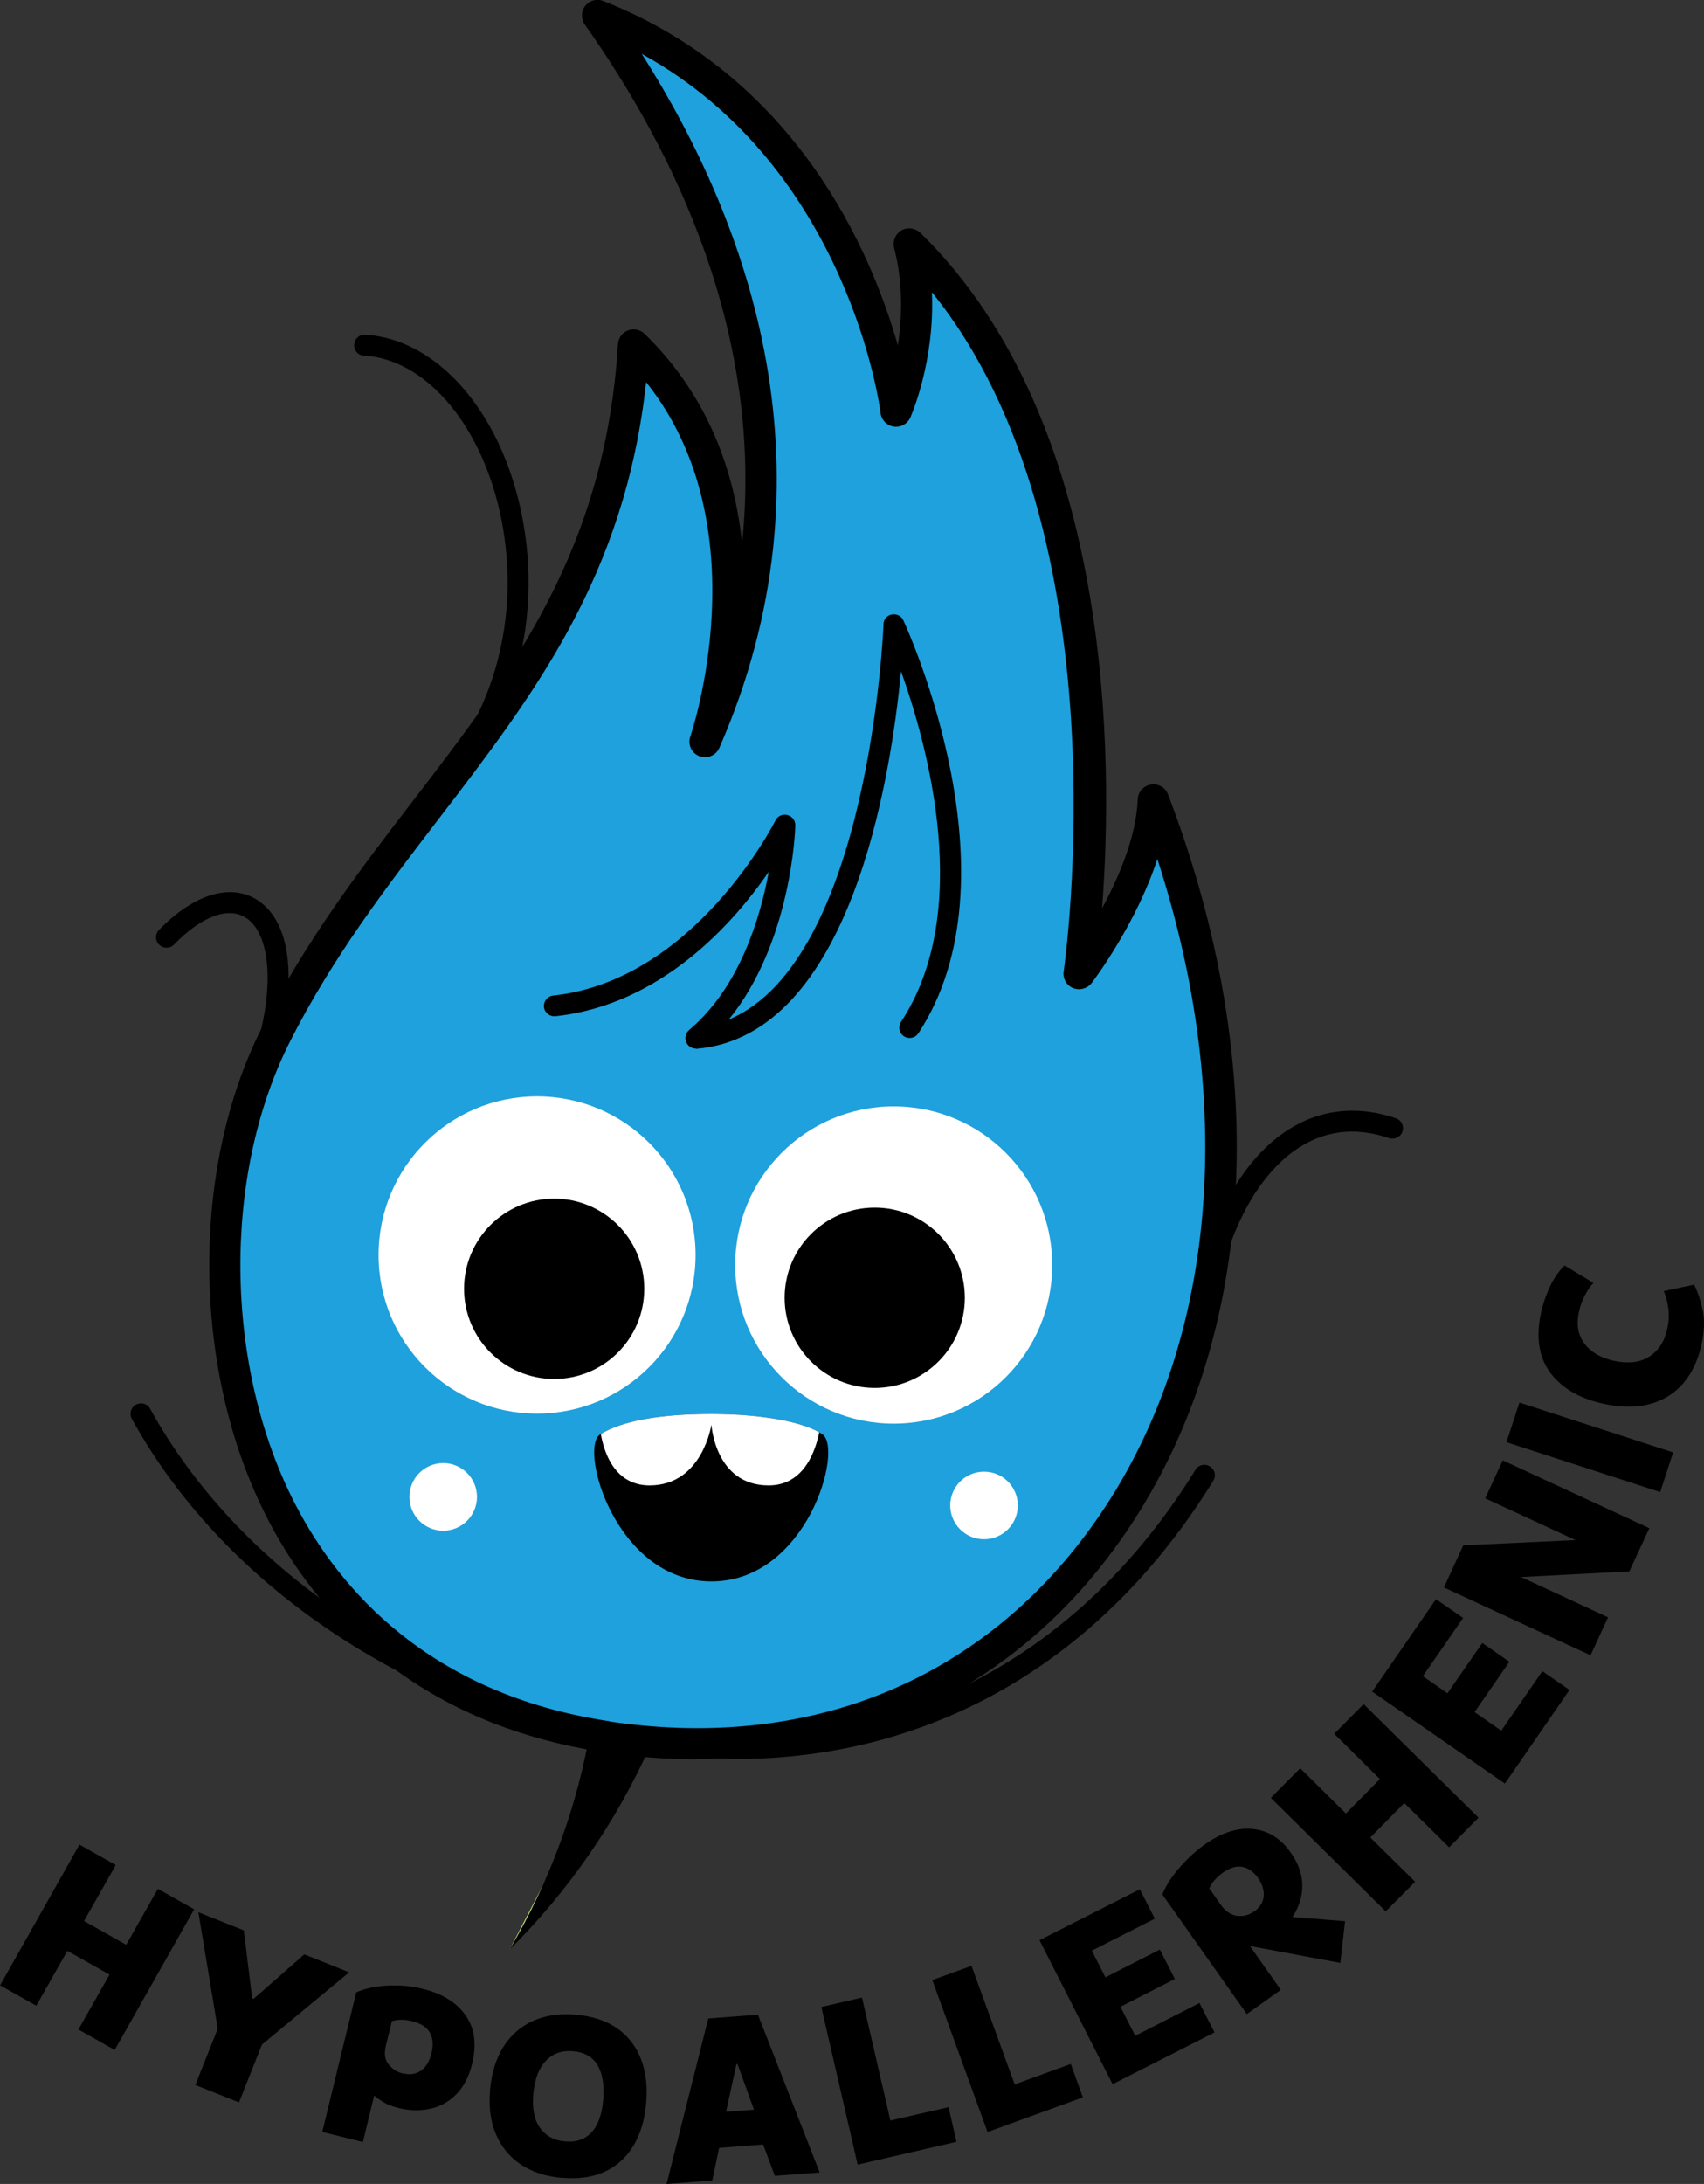 <svg viewBox="0 0 81.7 104.64" xmlns:xlink="http://www.w3.org/1999/xlink" xmlns="http://www.w3.org/2000/svg" id="Layer_1">
  <rect x="0" y="0" width="81.7" height="104.64" fill="#333333" stroke="none"/>
  <defs>
    <style>
      .cls-1 {
        fill: #fff;
      }

      .cls-2 {
        fill: none;
      }

      .cls-3 {
        fill: #1ea1dc;
      }

      .cls-4 {
        fill: #c2e76b;
      }

      .cls-5 {
        clip-path: url(#clippath);
      }
    </style>
    <clipPath id="clippath">
      <path d="M39.43,68.72c1.02.69-.73,7.05-5.32,7.05-4.59,0-6.38-6.4-5.33-7.05,1.05-.64,2.84-.97,5.32-.97s4.48.39,5.33.97Z" class="cls-2"></path>
    </clipPath>
  </defs>
  <path d="M35.24,84.27c-2.06,0-4.19-.22-6.36-.68-9.88-2.07-18.31-7.9-22.56-15.61-.13-.24-.05-.55.2-.68.24-.13.55-.05.68.2,4.11,7.46,12.29,13.11,21.89,15.12,11.64,2.44,21.93-2.01,28.23-12.2.15-.24.45-.31.69-.16.24.15.31.45.16.69-5.36,8.67-13.5,13.33-22.92,13.33Z"></path>
  <g>
    <path d="M29.77,83.15c-1.79,6-5.34,10.26-5.34,10.26" class="cls-4"></path>
    <path d="M31.21,83.58c-1.65,3.69-3.94,7.02-6.78,9.83,1.95-3.29,3.29-6.97,3.9-10.69.46-2.21,3.7-1.24,2.87.86h0Z"></path>
  </g>
  <g>
    <path d="M29.11,83.22c-18.62-2.78-21.24-23.02-15.9-33.63,5.97-11.84,16.2-17.56,17.16-33.06,7.53,7.32,3.43,18.99,3.43,18.99,5.39-12.32,2.06-24.59-5.16-34.78,12.71,5.02,14.32,18.95,14.32,18.95,0,0,1.69-3.85.62-8.01,11.71,11.4,8.16,34.97,8.16,34.97,0,0,3.39-4.47,3.54-8.32,9.85,25.67-3.99,48.2-26.18,44.89Z" class="cls-3"></path>
    <path d="M33.31,84.29c-1.41,0-2.85-.11-4.31-.33h0c-9.3-1.39-13.93-6.85-16.17-11.19-3.62-7-3.74-16.67-.28-23.52,2.11-4.19,4.74-7.62,7.29-10.93,4.72-6.15,9.18-11.96,9.79-21.84.02-.29.21-.55.48-.65.27-.1.58-.04.79.16,3.1,3.01,4.33,6.69,4.68,10.05,1.04-9.98-3.2-18.73-7.54-24.86-.19-.27-.18-.64.02-.9.21-.26.56-.36.87-.23,9.26,3.65,12.83,11.98,14.12,16.5.2-1.32.26-2.98-.18-4.67-.08-.33.06-.67.35-.84.29-.17.66-.12.9.11,9.35,9.11,9.25,25.42,8.72,32.37.82-1.52,1.64-3.45,1.71-5.22.01-.36.28-.65.63-.71.35-.06.7.14.82.47,5.36,13.98,4.13,27.84-3.29,37.08-4.76,5.93-11.67,9.14-19.39,9.14ZM29.22,82.48c9.03,1.35,16.95-1.59,22.31-8.27,6.63-8.26,8.06-20.47,3.96-33.05-1,3.08-3.04,5.8-3.15,5.94-.21.27-.58.37-.89.24-.32-.13-.5-.46-.45-.8.03-.22,3.02-21.02-6.32-32.54.15,3.27-.97,5.86-1.03,6-.14.31-.46.49-.8.44-.33-.05-.59-.32-.63-.65-.01-.13-1.5-11.73-11.45-17.21,5.24,8.26,9.46,20.13,3.72,33.25-.16.37-.58.54-.96.4-.38-.15-.57-.57-.43-.95.04-.11,3.41-10.05-2.12-16.97-1.02,9.29-5.36,14.95-9.95,20.93-2.5,3.26-5.09,6.63-7.14,10.69-3.25,6.45-3.14,15.56.27,22.15,2.08,4.02,6.39,9.09,15.06,10.39h0Z"></path>
  </g>
  <g>
    <circle r="7.6" cy="60.13" cx="25.75" class="cls-1"></circle>
    <circle r="4.32" cy="61.75" cx="26.57"></circle>
    <circle r="7.6" cy="60.61" cx="42.85" class="cls-1"></circle>
    <circle r="4.32" cy="62.18" cx="41.94"></circle>
    <g class="cls-5">
      <path d="M34.11,77.95c-3.34,0-5.87-1.85-6.96-5.08-.53-1.59-.83-4.23.53-4.95.67-.36,2.79-.54,6.3-.54,2.48,0,5.63.09,6.51.52,1.46.71,1.06,3.44.64,4.78-1.03,3.3-3.66,5.27-7.02,5.28Z"></path>
      <path d="M28.71,67.68s-.07,3.5,2.45,3.49,2.95-2.91,2.95-2.91c0,0,.17,2.91,2.74,2.91,2.57,0,2.57-3.75,2.57-3.75,0,0-6.85-.68-10.71.26Z" class="cls-1"></path>
    </g>
    <circle r="1.62" cy="71.72" cx="21.25" class="cls-1"></circle>
    <circle r="1.62" cy="72.13" cx="47.18" class="cls-1"></circle>
  </g>
  <g>
    <path d="M0,95.13l3.81-6.75,1.74.98-1.52,2.68,2.02,1.14,1.52-2.68,1.74.98-3.81,6.74-1.74-.98,1.49-2.63-2.02-1.14-1.49,2.63-1.74-.98Z"></path>
    <path d="M9.36,99.91l1.08-2.71-.93-5.58,2.18.87.4,3.25.07.03,2.43-2.13,2.15.86-4.18,3.46-1.1,2.77-2.09-.83Z"></path>
    <path d="M15.45,102.15l1.63-6.69c.22-.1.5-.19.84-.25s.71-.09,1.12-.08c.41,0,.82.06,1.23.16.94.23,1.63.66,2.06,1.28.43.62.53,1.38.31,2.29-.15.63-.41,1.13-.77,1.49-.36.36-.78.59-1.26.69-.48.1-.98.09-1.5-.04-.27-.07-.51-.15-.69-.26s-.35-.22-.48-.34l-.54,2.23-1.94-.48ZM19.34,99.34c.31.08.59.04.83-.12.24-.16.42-.44.52-.85.09-.39.07-.71-.08-.98-.15-.26-.43-.45-.86-.55-.35-.09-.67-.09-.96,0l-.29,1.18c-.09.37-.05.67.13.89s.41.37.69.44Z"></path>
    <path d="M26.94,104.35c-.78-.07-1.44-.29-1.98-.65-.54-.36-.93-.85-1.19-1.46s-.34-1.32-.27-2.13.29-1.49.64-2.05c.36-.56.83-.97,1.43-1.24.59-.26,1.28-.36,2.06-.29.78.07,1.43.29,1.96.65.52.37.9.85,1.14,1.47s.32,1.32.25,2.13c-.11,1.21-.52,2.14-1.22,2.77s-1.65.9-2.82.79ZM27.1,102.6c.53.05.95-.1,1.26-.43s.5-.85.56-1.56c.06-.7-.03-1.26-.27-1.66-.24-.4-.63-.62-1.16-.67s-.97.1-1.31.45c-.34.35-.54.87-.61,1.58-.06.7.04,1.25.32,1.64.28.39.68.61,1.21.65Z"></path>
    <path d="M31.96,104.64l2-7.93,2.38-.18,2.96,7.56-2.15.16-.56-1.5-2.11.16-.33,1.56-2.19.17ZM34.81,101.18l1.34-.1-.79-2.18h-.05s-.5,2.28-.5,2.28Z"></path>
    <path d="M41.12,103.71l-1.74-7.55,1.95-.45,1.36,5.89,2.79-.64.38,1.66-4.73,1.09Z"></path>
    <path d="M47.35,102.15l-2.65-7.28,1.88-.68,2.07,5.68,2.69-.98.58,1.6-4.57,1.66Z"></path>
    <path d="M53.35,99.87l-3.51-6.91,4.81-2.44.72,1.41-3.02,1.53.65,1.28,2.61-1.33.72,1.41-2.61,1.33.71,1.39,3.08-1.57.72,1.41-4.87,2.47Z"></path>
    <path d="M64.27,94.05l-4.34-.81,1.48,2.1-1.63,1.16-4.05-5.73c.08-.21.21-.46.4-.74.19-.28.42-.56.7-.85.28-.29.58-.55.91-.79.81-.58,1.59-.83,2.32-.76s1.35.45,1.83,1.14c.37.52.55,1.05.55,1.58,0,.53-.16,1.03-.47,1.5l2.52.2-.23,2.01ZM60.13,91.59c.28-.2.43-.45.46-.74.02-.29-.07-.58-.27-.87-.21-.29-.45-.47-.74-.53-.29-.06-.6.03-.94.27-.32.23-.54.48-.66.76l.55.78c.22.31.48.49.77.53.3.04.57-.02.83-.21Z"></path>
    <path d="M66.44,91.58l-5.51-5.44,1.41-1.42,2.19,2.17,1.63-1.65-2.19-2.17,1.41-1.42,5.51,5.44-1.41,1.42-2.15-2.12-1.63,1.65,2.15,2.12-1.41,1.42Z"></path>
    <path d="M72.16,85.46l-6.37-4.41,3.06-4.43,1.3.9-1.93,2.79,1.18.82,1.67-2.41,1.3.9-1.67,2.41,1.28.89,1.97-2.85,1.3.9-3.1,4.49Z"></path>
    <path d="M76.26,79.31l-7.03-3.25.93-2.02,5.38-.25-4.33-2,.84-1.82,7.03,3.25-.96,2.07-5.19.27,4.17,1.93-.84,1.82Z"></path>
    <path d="M79.6,71.49l-7.37-2.39.62-1.9,7.37,2.39-.62,1.9Z"></path>
    <path d="M81.58,64.42c-.16.73-.44,1.34-.85,1.83-.41.49-.94.83-1.58,1.01s-1.4.19-2.26,0c-1.16-.25-2.01-.75-2.56-1.49-.55-.74-.7-1.71-.44-2.89.09-.41.23-.82.41-1.21s.42-.74.71-1.04l1.39.84c-.16.16-.3.37-.43.63s-.22.52-.27.77c-.13.6-.04,1.1.27,1.51s.78.68,1.41.82c.7.15,1.27.08,1.71-.21s.73-.74.85-1.33c.07-.33.09-.65.05-.96s-.11-.59-.22-.84l1.46-.31c.16.33.3.73.4,1.19.11.46.09,1.03-.05,1.69Z"></path>
  </g>
  <path d="M33.36,50.24c-.2,0-.38-.12-.46-.31-.08-.2-.03-.43.14-.58,2.42-2.04,3.41-5.37,3.82-7.58-1.7,2.47-5.15,6.37-10.23,6.92-.27.03-.52-.17-.55-.44-.03-.27.17-.52.44-.55,6.79-.73,10.62-8.31,10.66-8.39.1-.21.34-.32.57-.26.23.06.39.26.38.5,0,.25-.2,5.63-3.19,9.3,6.74-2.81,7.42-18.77,7.42-18.94,0-.23.17-.43.4-.47.23-.04.46.07.55.28.23.5,5.62,12.35.72,19.79-.15.23-.46.29-.69.14-.23-.15-.29-.46-.14-.69,3.45-5.23,1.32-13.12,0-16.8-.49,5.15-2.43,17.44-9.79,18.09-.01,0-.03,0-.04,0Z"></path>
  <path d="M21.86,37.4c-.1,0-.21-.03-.3-.1-.22-.17-.27-.48-.1-.7,3.87-5.18,3.25-11.27,1.55-14.9-1.31-2.8-3.39-4.54-5.56-4.66-.28-.01-.49-.25-.47-.53.02-.27.24-.49.53-.47,2.54.14,4.94,2.1,6.41,5.24,1.82,3.89,2.48,10.39-1.65,15.93-.1.13-.25.2-.4.2Z"></path>
  <path d="M57.88,62.25s-.07,0-.1-.01c-.27-.06-.45-.32-.39-.59.75-3.63,2.44-6.43,4.64-7.68,1.48-.85,3.18-.98,4.9-.39.26.09.4.37.31.64-.09.26-.37.4-.64.31-1.47-.5-2.84-.4-4.08.31-1.95,1.11-3.47,3.67-4.16,7.01-.05.24-.26.4-.49.4Z"></path>
  <path d="M12.01,53.03c-.06,0-.13-.01-.19-.04-.26-.1-.38-.4-.27-.65,1.88-4.62,1.45-7.58.25-8.36-.85-.56-2.14-.08-3.46,1.28-.19.2-.51.2-.71,0-.2-.19-.2-.51,0-.71,1.67-1.72,3.44-2.25,4.72-1.42,1.93,1.26,1.99,5.02.13,9.57-.08.19-.27.31-.46.31Z"></path>
</svg>
